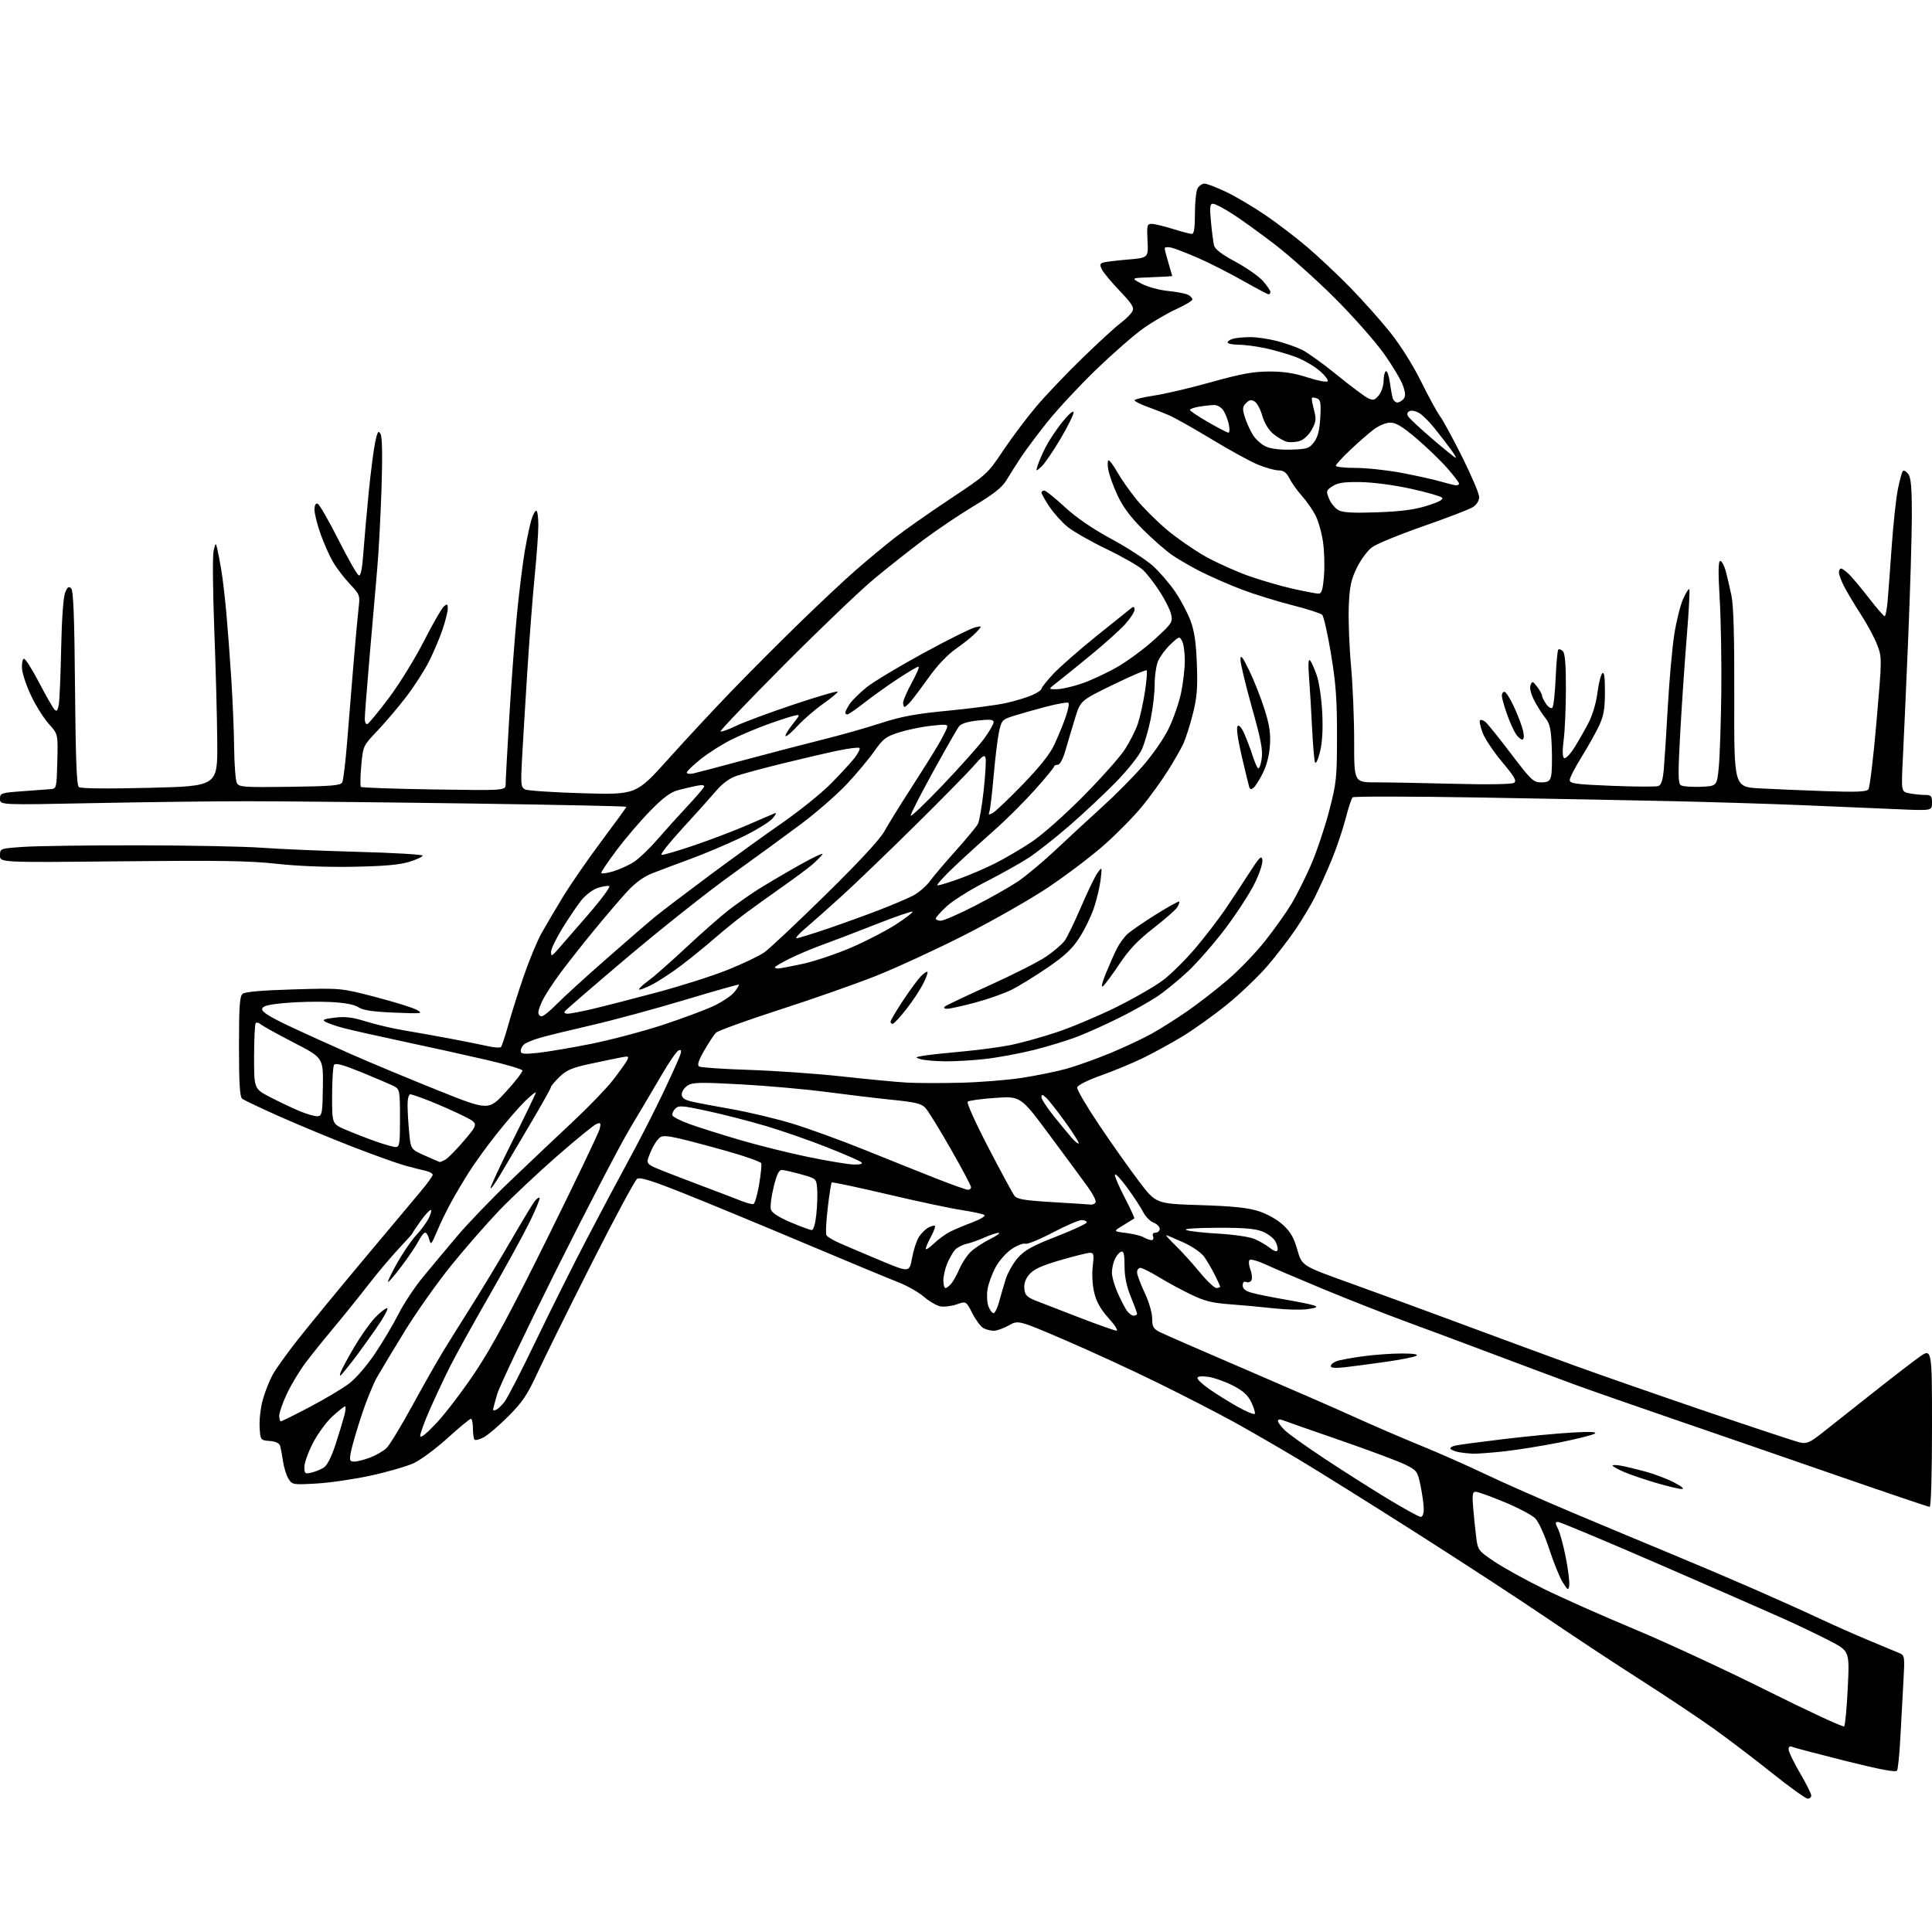 <?xml version="1.0" encoding="UTF-8" standalone="no"?>
<svg 
  version="1.1" 
  xmlns="http://www.w3.org/2000/svg" 
  xmlns:xlink="http://www.w3.org/1999/xlink" 
  xmlns:svg="http://www.w3.org/2000/svg"
  xmlns:rdf="http://www.w3.org/1999/02/22-rdf-syntax-ns#"
  xmlns:cc="http://creativecommons.org/ns#"
  xmlns:dc="http://purl.org/dc/elements/1.1/"
  viewBox="0 0 768 768"
  width="768"
  height="768"
>
<style>svg {background-color: white; }</style>"
<path stroke="none" fill="black" fill-rule="evenodd" d="M718.58,715.00C717.81,715.00 711.43,710.42 704.42,704.82C697.41,699.22 686.91,691.23 681.08,687.07C675.25,682.91 662.16,674.18 651.99,667.68C641.82,661.18 625.17,650.20 615.00,643.28C604.83,636.35 581.65,621.23 563.50,609.67C545.35,598.12 523.98,584.76 516.00,579.99C508.02,575.23 496.45,568.54 490.27,565.14C484.09,561.73 470.59,554.79 460.27,549.71C449.95,544.64 433.24,536.94 423.14,532.62C404.79,524.75 404.79,524.75 401.01,526.88C398.93,528.04 396.25,529.00 395.05,529.00C393.85,529.00 392.00,528.53 390.93,527.96C389.87,527.39 387.89,524.74 386.53,522.07C384.07,517.21 384.07,517.21 380.29,518.51C378.20,519.23 375.29,519.59 373.81,519.30C372.32,519.02 369.35,517.28 367.20,515.44C365.05,513.60 360.41,510.98 356.89,509.63C353.38,508.28 337.00,501.47 320.50,494.51C304.00,487.55 282.48,478.64 272.69,474.72C259.27,469.35 254.48,467.84 253.28,468.60C252.40,469.15 244.19,484.43 235.03,502.55C225.87,520.67 216.22,540.18 213.59,545.89C209.62,554.49 207.62,557.45 202.02,563.05C198.30,566.77 193.90,570.52 192.25,571.37C190.60,572.22 188.97,572.64 188.63,572.29C188.28,571.95 188.00,569.94 188.00,567.83C188.00,565.72 187.63,564.00 187.18,564.00C186.73,564.00 182.57,567.44 177.93,571.65C173.29,575.86 167.24,580.34 164.48,581.62C161.72,582.89 154.07,585.11 147.48,586.55C140.89,587.99 131.16,589.42 125.86,589.72C116.51,590.26 116.18,590.21 114.71,587.89C113.88,586.58 112.89,583.48 112.52,581.00C112.16,578.52 111.64,575.74 111.38,574.81C111.06,573.69 109.64,573.01 107.20,572.81C103.50,572.50 103.50,572.50 103.20,567.19C103.03,564.27 103.63,559.32 104.53,556.19C105.42,553.06 107.16,548.68 108.39,546.46C109.62,544.23 113.96,538.16 118.04,532.96C122.12,527.76 133.55,513.83 143.44,502.00C153.33,490.18 163.81,477.68 166.71,474.24C169.62,470.79 172.00,467.54 172.00,467.01C172.00,466.47 170.76,465.77 169.25,465.43C167.74,465.10 164.03,464.15 161.00,463.33C157.97,462.50 148.53,459.11 140.00,455.80C131.47,452.48 118.42,447.07 111.00,443.76C103.58,440.45 96.94,437.30 96.25,436.75C95.33,436.01 95.00,430.61 95.00,416.00C95.00,399.99 95.27,396.02 96.45,395.05C97.40,394.25 104.29,393.66 116.70,393.30C135.50,392.75 135.50,392.75 149.18,396.31C156.71,398.27 164.14,400.57 165.68,401.44C168.34,402.92 167.83,402.98 156.75,402.53C148.15,402.18 144.33,401.61 142.48,400.40C140.81,399.30 137.05,398.60 131.23,398.31C126.43,398.07 118.46,398.24 113.51,398.69C106.56,399.32 104.46,399.86 104.22,401.07C104.01,402.20 106.99,404.10 114.71,407.76C120.64,410.56 132.03,415.73 140.00,419.24C147.97,422.74 163.44,429.18 174.37,433.55C194.25,441.50 194.25,441.50 201.10,434.00C204.87,429.88 207.82,426.06 207.66,425.53C207.49,425.00 201.09,423.11 193.43,421.33C185.77,419.55 170.95,416.27 160.50,414.05C150.05,411.82 139.20,409.38 136.39,408.63C133.58,407.87 130.45,406.79 129.44,406.22C127.93,405.38 128.60,405.07 133.05,404.53C137.24,404.02 140.11,404.37 145.49,406.05C149.34,407.25 156.09,408.83 160.49,409.57C164.90,410.30 173.22,411.79 179.00,412.88C184.78,413.97 191.53,415.32 194.00,415.88C196.47,416.44 198.79,416.58 199.15,416.20C199.51,415.81 200.80,411.91 202.02,407.53C203.23,403.15 206.01,394.38 208.19,388.03C210.38,381.69 213.55,374.02 215.24,371.00C216.93,367.98 220.78,361.45 223.79,356.50C226.80,351.55 233.71,341.57 239.13,334.32C244.56,327.06 249.00,320.94 249.00,320.71C249.00,320.48 220.54,319.88 185.75,319.39C150.96,318.90 111.70,318.50 98.50,318.50C85.30,318.50 57.74,318.84 37.25,319.25C-0.00,320.00 -0.00,320.00 -0.00,317.59C-0.00,315.27 0.35,315.15 8.75,314.54C13.56,314.19 18.62,313.81 20.00,313.70C22.48,313.50 22.50,313.42 22.78,302.66C23.07,291.82 23.07,291.82 19.43,287.79C17.43,285.57 14.26,280.54 12.39,276.60C10.52,272.67 8.88,267.80 8.75,265.78C8.61,263.75 8.95,262.00 9.50,261.87C10.05,261.75 12.76,265.99 15.52,271.30C18.28,276.60 21.06,281.46 21.70,282.10C22.58,282.98 22.99,282.44 23.40,279.88C23.69,278.02 24.11,267.95 24.32,257.50C24.55,246.06 25.17,237.34 25.89,235.59C26.82,233.31 27.34,232.94 28.29,233.89C29.18,234.78 29.58,245.11 29.82,273.49C30.06,301.41 30.47,312.14 31.33,312.86C32.08,313.48 42.35,313.59 59.50,313.17C86.50,312.50 86.50,312.50 86.36,295.00C86.29,285.38 85.75,265.12 85.17,250.00C84.59,234.88 84.47,220.93 84.91,219.00C85.67,215.69 85.74,215.63 86.33,218.00C86.67,219.38 87.40,223.20 87.96,226.50C88.51,229.80 89.41,237.45 89.96,243.50C90.51,249.55 91.41,261.48 91.95,270.00C92.50,278.52 93.01,290.90 93.08,297.50C93.16,304.10 93.64,310.30 94.16,311.27C95.01,312.89 96.82,313.02 115.19,312.77C131.85,312.55 135.41,312.24 136.05,311.00C136.47,310.18 137.32,303.20 137.94,295.50C138.56,287.80 139.71,273.62 140.51,264.00C141.31,254.38 142.24,244.25 142.57,241.50C143.15,236.68 143.02,236.34 139.07,232.15C136.81,229.75 133.80,225.81 132.38,223.39C130.96,220.97 128.73,215.95 127.42,212.24C126.11,208.53 125.03,204.23 125.02,202.67C125.01,200.85 125.45,199.98 126.25,200.23C126.94,200.45 130.65,206.87 134.50,214.51C138.35,222.14 142.01,228.55 142.64,228.74C143.41,228.98 144.00,226.04 144.44,219.80C144.81,214.68 145.77,203.84 146.57,195.69C147.38,187.55 148.54,178.59 149.14,175.78C150.06,171.48 150.40,170.96 151.27,172.52C151.95,173.73 152.08,181.25 151.65,194.43C151.28,205.47 150.53,219.68 149.96,226.00C149.40,232.32 148.05,247.80 146.97,260.40C145.89,272.99 145.00,284.39 145.00,285.73C145.00,287.07 145.46,288.01 146.02,287.83C146.58,287.64 150.42,282.99 154.55,277.49C158.69,272.00 164.96,261.83 168.49,254.91C172.02,247.98 175.61,241.74 176.46,241.04C177.77,239.95 178.00,240.08 178.00,241.91C178.00,243.09 177.07,246.81 175.94,250.17C174.81,253.53 172.39,259.25 170.56,262.89C168.72,266.53 164.64,272.88 161.48,277.00C158.31,281.12 153.16,287.20 150.02,290.50C144.32,296.50 144.32,296.50 143.61,304.36C143.22,308.69 143.15,312.49 143.47,312.81C143.79,313.12 156.86,313.58 172.52,313.82C201.00,314.26 201.00,314.26 201.00,311.71C201.00,310.30 201.67,297.98 202.49,284.33C203.31,270.67 204.69,252.30 205.56,243.50C206.44,234.70 207.81,223.68 208.62,219.00C209.42,214.32 210.59,208.81 211.20,206.75C211.81,204.69 212.70,203.00 213.16,203.00C213.62,203.00 214.00,205.59 214.00,208.75C214.00,211.91 213.34,221.03 212.54,229.00C211.75,236.97 210.43,254.07 209.61,267.00C208.79,279.93 207.85,295.53 207.51,301.69C206.96,311.81 207.07,312.96 208.70,313.80C209.69,314.31 220.04,315.00 231.69,315.33C252.88,315.94 252.88,315.94 265.66,301.72C272.68,293.90 284.07,281.66 290.97,274.52C297.86,267.38 310.02,255.19 318.00,247.42C325.98,239.66 336.10,230.18 340.50,226.36C344.90,222.54 351.62,216.96 355.44,213.96C359.26,210.96 369.16,204.00 377.44,198.50C392.35,188.60 392.56,188.41 398.83,179.02C402.32,173.81 408.24,165.94 411.99,161.52C415.74,157.11 423.91,148.53 430.15,142.46C436.39,136.39 443.21,130.13 445.30,128.55C447.39,126.98 449.55,124.85 450.10,123.81C450.94,122.25 450.12,120.90 445.19,115.72C441.93,112.30 438.74,108.48 438.09,107.24C437.14,105.41 437.19,104.86 438.32,104.43C439.10,104.13 443.50,103.58 448.12,103.19C456.50,102.50 456.50,102.50 456.16,95.75C455.85,89.55 455.98,89.00 457.82,89.00C458.92,89.00 462.67,89.89 466.16,90.99C469.65,92.08 473.06,92.98 473.75,92.99C474.65,93.00 475.00,90.73 475.00,84.93C475.00,80.50 475.47,76.00 476.04,74.93C476.60,73.87 477.85,73.00 478.81,73.00C479.77,73.00 483.69,74.51 487.53,76.35C491.36,78.20 498.32,82.32 503.00,85.50C507.68,88.69 515.10,94.35 519.50,98.09C523.90,101.82 531.60,109.06 536.62,114.18C541.63,119.31 548.84,127.39 552.64,132.14C556.73,137.27 561.71,145.21 564.89,151.64C567.84,157.61 571.24,163.85 572.46,165.50C573.68,167.15 577.67,174.51 581.34,181.86C585.00,189.21 588.00,196.28 588.00,197.59C588.00,198.98 587.01,200.60 585.59,201.53C584.27,202.40 575.38,205.83 565.84,209.15C556.30,212.48 547.07,216.27 545.33,217.59C543.58,218.91 540.90,222.55 539.37,225.69C537.07,230.38 536.50,233.06 536.16,240.83C535.94,246.03 536.33,256.63 537.03,264.39C537.74,272.15 538.31,285.81 538.30,294.75C538.28,311.00 538.28,311.00 546.98,311.00C551.76,311.00 565.76,311.26 578.09,311.57C591.88,311.93 601.03,311.77 601.89,311.18C602.99,310.41 602.01,308.71 597.16,302.95C593.80,298.95 590.29,293.72 589.38,291.32C588.46,288.92 587.99,286.68 588.33,286.34C588.67,285.99 589.65,286.30 590.51,287.01C591.37,287.72 595.94,293.41 600.68,299.65C608.63,310.13 609.54,311.00 612.63,311.00C615.34,311.00 616.08,310.54 616.58,308.53C616.92,307.17 617.04,302.03 616.85,297.10C616.56,289.62 616.13,287.68 614.24,285.32C612.99,283.77 611.01,280.64 609.84,278.36C608.53,275.81 607.98,273.50 608.41,272.36C609.07,270.66 609.27,270.70 611.04,273.01C612.09,274.38 612.97,275.96 612.98,276.53C612.99,277.09 613.73,278.59 614.62,279.86C615.50,281.13 616.61,281.79 617.08,281.32C617.55,280.85 618.14,275.60 618.39,269.64C618.65,263.69 619.12,258.55 619.44,258.22C619.77,257.90 620.59,258.19 621.27,258.87C622.13,259.73 622.49,264.23 622.47,273.80C622.46,281.33 622.06,290.47 621.59,294.11C621.03,298.47 621.09,300.94 621.77,301.36C622.33,301.71 624.15,299.86 625.80,297.25C627.45,294.64 630.01,290.15 631.49,287.27C633.05,284.25 634.54,279.24 635.01,275.40C635.46,271.75 636.32,268.28 636.92,267.68C637.69,266.91 638.00,268.99 637.99,275.05C637.98,281.79 637.51,284.51 635.65,288.50C634.36,291.25 631.22,296.86 628.66,300.97C626.10,305.08 624.00,309.18 624.00,310.07C624.00,311.48 626.25,311.79 640.84,312.38C650.10,312.75 658.39,312.79 659.27,312.45C660.39,312.02 661.02,310.03 661.40,305.67C661.69,302.28 662.42,290.95 663.01,280.50C663.60,270.05 664.75,257.26 665.57,252.08C666.39,246.90 667.95,240.64 669.04,238.17C670.13,235.71 671.25,233.91 671.52,234.19C671.79,234.46 671.35,242.74 670.55,252.59C669.74,262.44 668.57,279.67 667.94,290.88C667.01,307.77 667.04,311.42 668.16,312.14C668.90,312.62 672.42,312.90 676.00,312.76C682.50,312.50 682.50,312.50 683.24,305.00C683.64,300.88 684.09,287.60 684.24,275.50C684.38,263.40 684.10,246.64 683.61,238.25C682.97,227.28 683.03,223.00 683.82,223.00C684.43,223.00 685.40,224.78 685.99,226.95C686.57,229.12 687.60,233.50 688.27,236.70C689.12,240.70 689.47,253.38 689.40,277.66C689.31,312.83 689.31,312.83 699.40,313.38C704.96,313.69 716.75,314.19 725.61,314.49C738.00,314.92 741.95,314.76 742.72,313.77C743.27,313.07 744.72,301.01 745.93,286.96C748.13,261.67 748.13,261.37 746.24,256.39C745.19,253.62 742.24,248.13 739.68,244.18C737.13,240.23 734.13,235.22 733.02,233.04C731.91,230.86 731.00,228.39 731.00,227.54C731.00,226.69 731.39,226.00 731.86,226.00C732.34,226.00 733.83,227.10 735.18,228.45C736.52,229.80 740.07,234.05 743.06,237.91C746.05,241.77 748.80,244.94 749.17,244.96C749.54,244.98 750.08,242.19 750.38,238.75C750.67,235.31 751.40,225.53 752.00,217.00C752.60,208.47 753.67,198.46 754.39,194.74C755.11,191.02 756.02,187.64 756.43,187.24C756.83,186.83 757.80,187.38 758.58,188.44C759.65,189.91 760.00,193.93 759.99,204.94C759.98,212.95 759.32,235.03 758.53,254.00C757.73,272.98 756.78,294.39 756.41,301.60C755.75,314.70 755.75,314.70 759.00,315.35C760.79,315.71 763.54,316.00 765.12,316.00C767.68,316.00 768.00,316.35 768.00,319.15C768.00,322.30 768.00,322.30 753.75,321.65C745.91,321.29 728.92,320.57 716.00,320.05C703.08,319.52 680.12,318.82 665.00,318.48C649.88,318.14 615.23,317.48 588.00,317.02C560.77,316.56 538.13,316.53 537.68,316.96C537.23,317.39 535.97,321.22 534.88,325.49C533.79,329.75 531.29,337.12 529.33,341.87C527.37,346.62 524.40,353.20 522.74,356.50C521.08,359.80 517.58,365.65 514.97,369.50C512.36,373.35 507.33,379.88 503.79,384.01C500.24,388.14 493.05,395.02 487.80,399.28C482.55,403.55 474.48,409.31 469.88,412.09C465.27,414.87 458.16,418.75 454.08,420.72C450.00,422.69 442.57,425.76 437.58,427.54C432.26,429.44 428.38,431.40 428.20,432.28C428.03,433.10 431.94,439.78 436.88,447.13C441.82,454.49 448.93,464.55 452.68,469.50C459.50,478.50 459.50,478.50 477.00,479.05C490.04,479.46 495.98,480.08 500.29,481.45C503.71,482.54 507.68,484.77 510.00,486.90C512.99,489.65 514.34,491.99 515.72,496.84C517.52,503.18 517.52,503.18 536.51,510.00C546.95,513.75 567.20,521.17 581.50,526.49C595.80,531.81 615.60,539.10 625.50,542.70C635.40,546.29 659.02,554.53 678.00,561.00C696.98,567.46 713.88,573.05 715.57,573.42C718.18,573.98 719.45,573.44 724.07,569.82C727.06,567.47 735.80,560.56 743.51,554.45C751.21,548.34 759.87,541.65 762.76,539.58C768.00,535.81 768.00,535.81 768.00,567.41C768.00,586.18 767.62,599.00 767.07,599.00C766.56,599.00 749.80,593.33 729.82,586.40C709.84,579.47 680.67,569.41 665.00,564.03C649.33,558.66 631.55,552.44 625.50,550.22C619.45,547.99 605.05,542.61 593.50,538.26C581.95,533.91 565.98,527.95 558.00,525.02C550.02,522.08 535.62,516.42 526.00,512.42C516.38,508.43 506.03,504.01 503.02,502.61C500.01,501.21 497.18,500.42 496.73,500.87C496.29,501.31 496.41,502.95 497.00,504.51C497.60,506.07 497.83,507.99 497.53,508.78C497.23,509.56 496.31,509.95 495.49,509.64C494.49,509.25 494.00,509.69 494.00,510.98C494.00,512.35 495.08,513.20 497.75,513.95C499.81,514.52 505.75,515.71 510.95,516.60C516.15,517.49 521.31,518.55 522.42,518.96C524.00,519.54 523.44,519.86 519.87,520.39C517.36,520.77 511.30,520.63 506.40,520.09C501.51,519.54 493.58,518.81 488.79,518.46C481.81,517.95 478.74,517.17 473.29,514.53C469.56,512.72 463.83,509.61 460.56,507.62C457.29,505.63 454.03,504.00 453.31,504.00C452.59,504.00 452.00,504.79 452.00,505.75C452.00,506.71 453.35,510.35 455.00,513.84C456.73,517.50 458.00,521.82 458.00,524.06C458.00,527.36 458.45,528.18 460.95,529.48C462.58,530.32 477.99,537.04 495.20,544.42C512.42,551.81 532.12,560.41 539.00,563.54C545.88,566.67 557.35,571.62 564.50,574.53C571.65,577.44 583.18,582.53 590.12,585.85C597.06,589.17 613.03,596.22 625.62,601.52C638.20,606.81 655.92,614.22 665.00,617.97C674.08,621.72 688.70,627.94 697.50,631.79C706.30,635.65 717.85,640.84 723.16,643.34C728.47,645.84 737.25,649.72 742.66,651.98C748.07,654.24 753.56,656.53 754.86,657.07C757.18,658.04 757.21,658.20 756.62,668.78C756.29,674.67 755.74,684.73 755.40,691.12C755.06,697.51 754.47,703.24 754.10,703.84C753.63,704.60 747.36,703.43 733.96,700.08C723.26,697.40 713.71,694.89 712.75,694.50C711.50,693.99 711.00,694.26 711.00,695.43C711.00,696.34 713.02,700.54 715.50,704.77C717.98,709.00 720.00,713.03 720.00,713.73C720.00,714.43 719.36,715.00 718.58,715.00zM733.09,686.26C733.49,685.84 734.13,678.94 734.52,670.92C735.22,656.34 735.22,656.34 727.36,652.26C723.04,650.02 714.77,646.06 709.00,643.46C703.23,640.86 681.01,631.15 659.64,621.87C638.27,612.59 620.15,605.00 619.37,605.00C618.15,605.00 618.14,605.39 619.34,607.75C620.11,609.26 621.50,614.42 622.44,619.22C623.38,624.02 623.99,628.97 623.79,630.22C623.46,632.34 623.28,632.26 621.22,629.00C620.00,627.08 617.57,621.09 615.81,615.69C613.99,610.12 611.60,604.88 610.28,603.56C609.00,602.28 603.50,599.38 598.04,597.11C592.59,594.85 587.44,593.00 586.60,593.00C585.33,593.00 585.17,594.12 585.64,599.75C585.96,603.46 586.50,608.72 586.86,611.44C587.48,616.18 587.78,616.56 594.01,620.74C597.58,623.14 606.35,627.99 613.50,631.52C620.65,635.05 636.85,642.26 649.50,647.53C662.15,652.80 685.97,663.84 702.44,672.07C718.90,680.29 732.70,686.68 733.09,686.26zM564.75,602.99C565.50,603.00 565.98,601.71 565.96,599.75C565.93,597.96 565.36,593.83 564.68,590.56C563.49,584.87 563.24,584.51 558.66,582.23C556.04,580.92 544.35,576.55 532.69,572.52C521.04,568.49 510.71,564.88 509.75,564.49C508.74,564.08 508.00,564.23 508.00,564.85C508.00,565.44 509.24,567.11 510.75,568.58C512.26,570.04 519.35,575.10 526.50,579.82C533.65,584.55 544.90,591.69 551.50,595.70C558.10,599.70 564.06,602.98 564.75,602.99zM668.50,591.90C667.40,591.90 662.67,590.76 658.00,589.38C653.33,588.00 647.59,586.03 645.25,584.99C642.91,583.96 641.00,582.87 641.00,582.58C641.00,582.29 642.46,582.31 644.25,582.62C646.04,582.93 650.42,583.98 654.00,584.95C657.58,585.91 662.75,587.88 665.50,589.31C668.56,590.90 669.72,591.90 668.50,591.90zM123.75,585.40C125.26,585.05 127.47,584.16 128.65,583.42C130.04,582.56 131.71,579.31 133.35,574.29C134.74,570.01 136.32,564.81 136.86,562.75C137.40,560.69 137.54,559.02 137.17,559.04C136.80,559.06 134.58,560.82 132.22,562.95C129.87,565.08 126.38,569.82 124.47,573.48C122.56,577.15 121.00,581.47 121.00,583.09C121.00,585.79 121.23,585.99 123.75,585.40zM140.87,581.00C142.02,581.00 144.88,580.26 147.23,579.36C149.58,578.46 152.48,576.77 153.67,575.61C154.86,574.45 159.41,566.98 163.77,559.00C168.13,551.02 173.62,541.35 175.96,537.50C178.30,533.65 183.49,525.33 187.50,519.00C191.50,512.67 198.43,501.20 202.89,493.50C207.35,485.80 211.67,478.63 212.49,477.57C213.31,476.51 214.21,475.87 214.49,476.15C214.76,476.43 213.03,480.67 210.64,485.58C208.24,490.49 201.03,503.64 194.62,514.82C188.20,525.99 181.13,538.77 178.90,543.20C176.67,547.64 173.08,555.28 170.92,560.18C168.76,565.08 167.02,569.86 167.04,570.79C167.07,571.90 169.37,570.07 173.54,565.64C177.10,561.86 184.04,552.72 188.98,545.32C195.64,535.33 203.08,521.51 217.84,491.68C228.78,469.58 238.02,450.27 238.38,448.78C238.94,446.41 238.78,446.15 237.13,446.78C236.09,447.17 229.00,452.96 221.37,459.63C213.74,466.31 203.45,475.98 198.50,481.13C193.55,486.29 184.95,496.13 179.38,503.02C173.82,509.90 165.54,521.60 160.98,529.02C156.43,536.43 151.42,544.75 149.85,547.50C148.29,550.25 145.47,557.23 143.59,563.00C141.71,568.77 139.85,575.19 139.47,577.25C138.85,580.61 139.00,581.00 140.87,581.00zM585.29,577.86C583.76,577.79 581.38,577.53 580.00,577.28C578.62,577.03 577.12,576.46 576.65,576.02C576.18,575.57 577.08,574.94 578.65,574.61C580.22,574.28 588.93,573.12 598.00,572.03C607.08,570.94 619.23,569.78 625.00,569.46C632.36,569.05 635.02,569.18 633.91,569.90C633.03,570.46 626.73,572.04 619.91,573.41C613.08,574.77 603.13,576.37 597.79,576.95C592.45,577.53 586.82,577.94 585.29,577.86zM111.64,565.00C111.99,565.00 117.18,562.42 123.17,559.28C129.15,556.13 136.17,551.96 138.76,550.00C141.46,547.96 145.88,542.83 149.14,537.97C152.26,533.31 156.45,526.24 158.45,522.26C160.45,518.29 164.77,511.76 168.05,507.76C171.33,503.77 177.50,496.38 181.76,491.35C186.02,486.31 195.57,476.38 203.00,469.28C210.43,462.18 221.57,451.63 227.78,445.83C233.98,440.03 241.11,432.63 243.62,429.40C246.13,426.16 248.65,422.66 249.21,421.61C250.14,419.86 249.95,419.75 246.87,420.34C245.01,420.69 239.52,421.83 234.67,422.87C227.40,424.43 225.22,425.36 222.42,428.08C220.54,429.90 219.00,431.74 219.00,432.16C219.00,432.58 215.33,439.13 210.84,446.71C206.34,454.29 200.95,463.43 198.84,467.00C196.73,470.57 195.01,472.93 195.01,472.24C195.00,471.55 199.05,462.89 204.00,453.00C208.95,443.11 213.00,434.70 213.00,434.31C213.00,433.92 211.15,435.37 208.89,437.55C206.63,439.72 201.56,445.55 197.63,450.50C193.69,455.45 188.63,462.43 186.38,466.00C184.13,469.57 180.91,475.02 179.23,478.09C177.54,481.17 175.06,486.29 173.72,489.47C171.46,494.83 171.23,495.06 170.62,492.63C170.26,491.18 169.53,490.00 169.01,490.00C168.48,490.00 167.31,491.46 166.41,493.25C165.51,495.04 162.49,499.53 159.70,503.23C156.91,506.94 154.46,509.79 154.25,509.58C154.03,509.37 155.72,505.89 158.00,501.85C160.28,497.81 163.64,492.93 165.46,491.00C167.29,489.07 169.52,486.04 170.42,484.25C171.32,482.46 171.67,481.00 171.20,481.00C170.72,481.00 168.91,482.99 167.17,485.41C165.43,487.84 164.00,489.99 164.00,490.19C164.00,490.39 161.56,493.13 158.57,496.29C155.58,499.45 150.09,505.97 146.37,510.77C142.65,515.57 136.40,523.33 132.49,528.00C128.57,532.67 123.52,538.98 121.26,542.00C119.00,545.02 115.76,550.42 114.07,554.00C112.38,557.58 111.00,561.51 111.00,562.75C111.00,563.99 111.29,565.00 111.64,565.00zM498.83,561.96C499.02,561.43 498.34,559.32 497.33,557.26C495.98,554.50 494.04,552.78 489.92,550.69C486.85,549.13 482.46,547.60 480.17,547.30C477.50,546.94 476.00,547.13 476.00,547.82C476.00,548.42 478.12,550.39 480.72,552.20C483.31,554.02 488.37,557.17 491.97,559.21C495.56,561.25 498.65,562.48 498.83,561.96zM197.25,560.40C197.94,560.10 199.44,558.66 200.59,557.18C201.74,555.71 207.34,544.83 213.02,533.00C218.70,521.17 227.81,502.95 233.27,492.50C238.72,482.05 246.36,467.70 250.23,460.61C254.10,453.53 260.08,441.83 263.51,434.61C266.94,427.40 270.06,420.49 270.44,419.26C270.95,417.59 270.78,417.15 269.77,417.54C269.02,417.82 265.98,422.21 263.02,427.28C260.06,432.35 254.41,441.90 250.46,448.50C246.51,455.10 233.37,480.33 221.26,504.56C209.16,528.80 198.52,551.14 197.63,554.22C196.73,557.29 196.00,560.06 196.00,560.37C196.00,560.68 196.56,560.70 197.25,560.40zM135.68,546.50C135.04,547.15 134.95,546.81 135.41,545.50C135.80,544.40 138.20,539.94 140.74,535.60C143.29,531.25 147.01,525.97 149.03,523.85C151.04,521.73 153.24,520.00 153.91,520.00C154.59,520.00 152.56,523.71 149.40,528.25C146.24,532.79 142.09,538.52 140.16,541.00C138.23,543.48 136.22,545.95 135.68,546.50zM534.75,543.49C530.85,543.93 529.00,543.79 529.00,543.05C529.00,542.44 530.01,541.57 531.25,541.10C532.49,540.63 537.28,539.75 541.91,539.13C546.53,538.51 553.51,538.01 557.41,538.03C562.07,538.05 563.98,538.37 562.97,538.96C562.13,539.45 556.73,540.52 550.97,541.34C545.21,542.16 537.91,543.13 534.75,543.49zM443.84,528.96C444.58,528.98 443.16,526.75 440.69,524.00C437.52,520.47 435.84,517.51 434.98,513.90C434.26,510.92 434.01,506.54 434.38,503.39C434.94,498.67 434.80,498.00 433.26,498.01C432.29,498.02 427.01,499.33 421.52,500.93C414.11,503.09 410.94,504.53 409.21,506.54C407.64,508.37 406.99,510.22 407.20,512.30C407.45,514.90 408.18,515.63 412.00,517.14C414.48,518.11 422.35,521.16 429.50,523.92C436.65,526.67 443.10,528.94 443.84,528.96zM450.62,523.00C451.38,523.00 452.00,522.66 452.00,522.25C451.99,521.84 450.88,518.80 449.52,515.50C447.82,511.37 447.04,507.57 447.02,503.28C447.01,498.45 446.70,497.18 445.64,497.59C444.88,497.87 443.76,499.23 443.14,500.60C442.51,501.97 442.00,504.37 442.00,505.92C442.00,507.47 442.97,510.94 444.15,513.62C445.33,516.31 446.96,519.51 447.76,520.75C448.57,521.99 449.85,523.00 450.62,523.00zM394.94,522.00C395.48,522.00 396.44,520.09 397.08,517.75C397.72,515.41 398.92,511.30 399.74,508.61C400.57,505.93 402.80,502.02 404.69,499.92C407.42,496.90 410.58,495.16 420.06,491.48C426.63,488.92 432.00,486.42 432.00,485.92C432.00,485.41 431.08,485.00 429.95,485.00C428.83,485.00 423.65,487.24 418.46,489.97C413.26,492.71 408.37,494.70 407.60,494.40C406.82,494.10 404.40,495.03 402.22,496.47C399.99,497.95 397.17,501.13 395.74,503.79C394.35,506.38 392.91,510.32 392.55,512.54C392.19,514.77 392.36,517.81 392.92,519.29C393.49,520.78 394.39,522.00 394.94,522.00zM375.85,512.00C376.31,512.00 377.35,511.21 378.16,510.25C378.96,509.29 380.44,506.62 381.43,504.32C382.42,502.03 384.44,498.99 385.91,497.58C387.39,496.17 390.82,493.91 393.55,492.56C396.27,491.21 397.82,490.09 397.00,490.07C396.18,490.06 393.65,490.89 391.38,491.91C389.12,492.94 385.90,494.08 384.24,494.45C382.57,494.81 380.50,495.89 379.64,496.84C378.78,497.79 377.38,500.23 376.54,502.25C375.69,504.28 375.00,507.30 375.00,508.97C375.00,510.64 375.38,512.00 375.85,512.00zM483.54,512.00C484.34,512.00 485.00,511.76 485.00,511.46C485.00,511.16 484.04,509.03 482.87,506.71C481.70,504.39 479.82,501.20 478.70,499.61C477.53,497.95 473.99,495.51 470.36,493.86C466.88,492.29 463.83,491.00 463.56,491.00C463.29,491.00 465.03,492.91 467.43,495.25C469.83,497.59 474.11,502.31 476.93,505.75C479.76,509.19 482.73,512.00 483.54,512.00zM362.56,500.06C363.14,496.85 364.38,493.07 365.31,491.65C366.24,490.23 367.94,488.57 369.09,487.95C370.23,487.34 371.38,487.05 371.65,487.31C371.91,487.57 371.19,489.51 370.06,491.63C368.93,493.74 368.00,495.90 368.00,496.43C368.00,496.96 369.46,496.00 371.25,494.31C373.04,492.61 375.93,490.51 377.67,489.63C379.41,488.75 383.39,487.08 386.51,485.91C389.63,484.74 391.81,483.44 391.34,483.03C390.88,482.61 386.90,481.73 382.50,481.06C378.10,480.40 364.72,477.56 352.77,474.74C340.82,471.93 330.85,469.82 330.61,470.06C330.38,470.30 329.66,474.88 329.03,480.24C328.39,485.60 328.17,490.47 328.54,491.07C328.92,491.67 331.31,493.09 333.86,494.21C336.41,495.34 343.68,498.42 350.00,501.07C361.50,505.88 361.50,505.88 362.56,500.06zM507.84,496.97C508.06,496.33 507.67,494.75 506.98,493.45C506.28,492.16 503.97,490.41 501.84,489.55C498.94,488.39 494.38,488.02 483.73,488.06C475.07,488.10 470.31,488.45 471.56,488.96C472.70,489.42 478.45,490.07 484.34,490.40C490.23,490.73 496.64,491.66 498.58,492.47C500.53,493.28 503.32,494.89 504.78,496.05C506.54,497.43 507.59,497.74 507.84,496.97zM457.72,492.97C458.40,492.99 458.68,492.33 458.36,491.50C458.00,490.55 458.38,490.00 459.39,490.00C460.28,490.00 461.00,489.31 461.00,488.48C461.00,487.64 459.90,486.53 458.55,486.02C457.20,485.51 455.34,483.60 454.42,481.79C453.49,479.98 450.67,475.66 448.14,472.20C445.61,468.73 443.38,466.35 443.20,466.91C443.01,467.47 444.75,471.56 447.06,476.00C449.37,480.44 451.09,484.20 450.88,484.36C450.67,484.52 448.70,485.74 446.50,487.07C442.50,489.49 442.50,489.49 447.61,490.12C450.43,490.47 453.58,491.24 454.61,491.84C455.65,492.45 457.05,492.95 457.72,492.97zM322.67,488.97C323.37,488.99 324.10,486.51 324.50,482.75C324.87,479.31 325.02,474.70 324.83,472.50C324.50,468.53 324.45,468.49 318.50,466.83C315.20,465.91 311.76,465.12 310.86,465.08C309.64,465.02 308.78,466.78 307.52,471.93C306.58,475.74 306.10,479.75 306.45,480.85C306.86,482.13 309.66,483.93 314.29,485.89C318.26,487.57 322.03,488.95 322.67,488.97zM299.50,478.62C300.05,478.47 301.06,475.00 301.75,470.92C302.44,466.84 302.82,463.01 302.60,462.42C302.37,461.82 296.41,459.69 289.34,457.69C282.28,455.69 273.60,453.39 270.05,452.57C265.21,451.45 263.26,451.37 262.24,452.22C261.48,452.84 260.28,454.51 259.56,455.93C258.84,457.34 257.96,459.44 257.61,460.59C257.08,462.31 257.64,462.97 260.73,464.30C262.80,465.20 270.57,468.22 278.00,471.01C285.43,473.81 293.07,476.73 295.00,477.50C296.93,478.26 298.95,478.77 299.50,478.62zM433.69,478.85C434.35,478.93 435.17,478.54 435.51,477.98C435.86,477.42 434.44,474.61 432.35,471.73C430.27,468.85 423.43,459.58 417.15,451.12C405.72,435.73 405.72,435.73 395.61,436.43C390.05,436.81 385.12,437.49 384.66,437.95C384.20,438.40 387.90,446.59 392.87,456.14C397.84,465.69 402.49,474.29 403.21,475.26C404.28,476.72 406.91,477.17 418.50,477.87C426.20,478.33 433.04,478.77 433.69,478.85zM384.75,472.96C385.44,472.98 386.00,472.51 386.00,471.91C386.00,471.31 382.36,464.45 377.90,456.66C373.45,448.87 368.94,441.56 367.88,440.42C366.31,438.71 363.93,438.13 354.73,437.20C348.55,436.57 336.75,435.16 328.50,434.07C320.25,432.98 304.97,431.62 294.55,431.05C278.16,430.16 275.30,430.23 273.30,431.54C272.04,432.37 271.00,433.92 271.00,434.98C271.00,436.40 272.02,437.17 274.75,437.83C276.81,438.33 284.01,439.71 290.74,440.88C297.46,442.06 308.26,444.63 314.74,446.58C321.21,448.54 334.38,453.32 344.00,457.21C353.62,461.10 366.45,466.23 372.50,468.61C378.55,470.98 384.06,472.94 384.75,472.96zM339.45,462.92C341.94,462.97 343.05,462.65 342.45,462.05C341.93,461.53 335.77,458.84 328.77,456.07C321.77,453.29 310.75,449.46 304.27,447.55C297.80,445.63 287.43,442.97 281.22,441.63C271.14,439.45 269.79,439.36 268.43,440.71C267.59,441.55 267.08,442.74 267.28,443.37C267.49,443.99 270.54,445.54 274.08,446.82C277.61,448.10 286.57,450.93 294.00,453.12C301.43,455.31 313.80,458.39 321.50,459.96C329.20,461.54 337.28,462.87 339.45,462.92zM174.82,461.93C174.99,461.97 175.97,461.55 177.01,461.00C178.04,460.45 181.43,456.99 184.55,453.32C190.21,446.64 190.21,446.64 184.47,443.73C181.31,442.14 175.45,439.52 171.45,437.92C167.44,436.31 163.68,435.00 163.08,435.00C162.47,435.00 162.00,436.86 162.01,439.25C162.01,441.59 162.30,446.51 162.65,450.18C163.28,456.87 163.28,456.87 168.89,459.37C171.97,460.74 174.64,461.90 174.82,461.93zM157.25,455.96C158.82,456.00 159.00,454.80 159.00,444.54C159.00,433.67 158.88,433.01 156.75,431.86C155.51,431.20 149.79,428.73 144.03,426.38C136.39,423.26 133.35,422.43 132.79,423.30C132.37,423.96 132.02,429.51 132.02,435.63C132.00,446.75 132.00,446.75 137.25,449.02C140.14,450.26 145.43,452.33 149.00,453.60C152.57,454.88 156.29,455.94 157.25,455.96zM428.80,454.53C429.05,454.28 426.66,450.47 423.49,446.07C420.31,441.66 416.88,437.30 415.86,436.37C414.34,434.99 414.00,434.95 414.00,436.15C414.00,436.95 416.19,440.31 418.86,443.63C421.53,446.95 424.76,450.86 426.03,452.33C427.31,453.79 428.55,454.78 428.80,454.53zM126.35,443.73C128.02,443.52 128.22,442.38 128.35,432.00C128.50,420.50 128.50,420.50 116.87,414.50C110.48,411.20 104.59,407.94 103.78,407.26C102.98,406.58 102.02,406.31 101.66,406.68C101.30,407.04 101.00,413.06 101.00,420.07C101.00,432.80 101.00,432.80 107.25,436.06C110.69,437.85 115.97,440.37 119.00,441.64C122.03,442.91 125.33,443.85 126.35,443.73zM381.50,430.42C389.20,430.24 400.23,429.38 406.00,428.50C411.77,427.62 419.78,425.99 423.80,424.89C427.81,423.78 435.71,420.96 441.35,418.63C446.99,416.30 454.51,412.76 458.05,410.77C461.60,408.77 467.95,404.75 472.17,401.82C476.40,398.89 483.53,393.35 488.03,389.50C492.53,385.65 499.24,378.68 502.93,374.00C506.63,369.32 511.34,362.68 513.41,359.24C515.47,355.79 518.97,348.82 521.17,343.74C523.38,338.66 526.59,329.10 528.32,322.50C531.27,311.22 531.46,309.42 531.48,292.50C531.50,278.12 531.02,271.59 529.10,260.00C527.78,252.03 526.20,245.01 525.60,244.40C524.99,243.80 519.55,242.05 513.50,240.52C507.45,238.98 498.53,236.22 493.68,234.37C488.84,232.52 481.70,229.42 477.82,227.48C473.95,225.54 468.69,222.52 466.14,220.79C463.59,219.05 458.31,214.45 454.41,210.57C449.50,205.68 446.38,201.50 444.27,197.00C442.60,193.43 440.94,188.81 440.57,186.75C440.21,184.69 440.27,183.00 440.70,183.00C441.14,183.00 442.71,185.14 444.19,187.75C445.66,190.36 449.05,195.19 451.71,198.48C454.37,201.76 459.86,207.23 463.91,210.63C467.97,214.02 474.93,218.83 479.39,221.32C483.85,223.80 491.55,227.25 496.50,228.99C501.45,230.74 509.32,233.01 514.00,234.06C518.67,235.10 523.22,235.97 524.10,235.98C525.37,236.00 525.83,234.54 526.29,229.08C526.61,225.27 526.45,219.17 525.93,215.53C525.42,211.89 524.08,207.11 522.95,204.91C521.83,202.71 519.42,199.24 517.59,197.20C515.77,195.17 513.52,192.04 512.61,190.25C511.36,187.80 510.28,186.99 508.22,186.98C506.73,186.96 503.02,185.93 500.00,184.68C496.98,183.44 488.69,178.89 481.59,174.58C474.48,170.27 466.83,165.97 464.59,165.02C462.34,164.07 458.36,162.52 455.75,161.57C453.14,160.61 451.00,159.51 451.00,159.12C451.00,158.73 454.49,157.89 458.75,157.25C463.01,156.62 473.25,154.21 481.50,151.90C493.30,148.60 498.20,147.70 504.50,147.68C510.25,147.67 514.53,148.32 519.73,150.02C523.70,151.32 527.30,152.02 527.73,151.59C528.15,151.16 526.75,149.28 524.60,147.42C522.46,145.56 518.18,143.08 515.10,141.92C512.02,140.76 506.57,139.19 503.00,138.42C499.43,137.66 494.59,137.03 492.25,137.02C489.91,137.01 488.00,136.60 488.00,136.12C488.00,135.63 489.01,134.96 490.25,134.63C491.49,134.30 494.54,134.02 497.04,134.01C499.54,134.01 504.26,134.69 507.54,135.54C510.82,136.39 515.30,137.95 517.50,139.02C519.70,140.08 526.00,144.61 531.50,149.08C537.00,153.56 542.57,157.71 543.87,158.32C545.89,159.27 546.51,159.09 548.12,157.10C549.15,155.82 550.00,153.28 550.00,151.45C550.00,149.62 550.40,147.87 550.89,147.57C551.38,147.27 552.08,149.15 552.44,151.76C552.81,154.37 553.34,157.29 553.62,158.25C553.91,159.21 554.72,160.00 555.44,160.00C556.17,160.00 557.27,159.37 557.91,158.61C558.79,157.55 558.74,156.26 557.69,153.24C556.94,151.05 553.47,145.26 549.98,140.38C546.49,135.50 537.76,125.64 530.57,118.47C523.38,111.30 512.77,101.80 507.00,97.35C501.23,92.91 493.62,87.41 490.09,85.13C486.57,82.86 483.02,81.00 482.20,81.00C480.96,81.00 480.82,82.19 481.38,88.16C481.74,92.11 482.30,96.33 482.60,97.56C482.98,99.07 485.72,101.16 491.14,104.07C495.53,106.44 500.44,109.88 502.06,111.72C503.68,113.56 505.00,115.50 505.00,116.03C505.00,116.57 504.69,117.00 504.31,117.00C503.94,117.00 499.32,114.56 494.06,111.59C488.80,108.61 480.90,104.59 476.50,102.66C472.10,100.73 467.26,98.85 465.75,98.47C464.20,98.08 463.00,98.20 463.00,98.73C463.00,99.25 463.67,101.89 464.49,104.59C465.31,107.29 465.98,109.59 465.99,109.71C466.00,109.82 462.29,110.05 457.75,110.21C449.50,110.50 449.50,110.50 453.74,112.76C456.11,114.03 460.73,115.30 464.24,115.65C467.68,115.99 471.29,116.68 472.25,117.17C473.21,117.67 474.00,118.50 474.00,119.03C474.00,119.55 471.10,121.30 467.55,122.91C464.00,124.52 458.07,127.99 454.38,130.62C450.69,133.25 442.33,140.56 435.79,146.86C429.26,153.17 420.63,162.41 416.62,167.41C412.61,172.41 407.80,178.83 405.92,181.67C404.04,184.52 401.44,188.62 400.14,190.78C398.37,193.74 395.14,196.31 387.25,201.05C381.47,204.54 372.40,210.63 367.12,214.59C361.83,218.55 353.00,225.52 347.50,230.08C342.00,234.65 325.89,250.05 311.70,264.31C297.51,278.57 286.14,290.47 286.42,290.75C286.70,291.03 289.54,290.02 292.72,288.50C295.90,286.98 306.26,283.14 315.75,279.97C325.24,276.80 333.00,274.55 333.00,274.96C333.00,275.37 330.39,277.54 327.19,279.78C324.00,282.02 319.46,285.95 317.10,288.50C314.75,291.06 312.58,292.91 312.29,292.62C312.00,292.33 313.22,290.25 315.00,288.00C318.25,283.90 318.25,283.90 315.37,284.59C313.79,284.97 309.12,286.50 305.00,287.99C300.88,289.48 294.55,292.15 290.94,293.92C287.34,295.68 281.82,299.16 278.69,301.65C275.56,304.13 273.00,306.58 273.00,307.10C273.00,307.62 274.24,307.76 275.75,307.42C277.26,307.08 286.60,304.62 296.50,301.95C306.40,299.29 320.12,295.72 327.00,294.01C333.88,292.31 344.23,289.38 350.00,287.50C358.35,284.79 363.87,283.76 377.00,282.50C386.07,281.63 396.43,280.25 400.00,279.45C403.57,278.65 408.19,277.25 410.25,276.34C412.31,275.44 414.00,274.30 414.00,273.81C414.00,273.32 416.11,270.66 418.70,267.89C421.28,265.13 429.04,258.33 435.95,252.76C442.85,247.20 449.06,242.23 449.75,241.70C450.63,241.04 451.00,241.24 451.00,242.37C451.00,243.27 449.31,245.86 447.25,248.15C445.19,250.43 439.06,255.95 433.62,260.40C428.19,264.86 422.15,269.74 420.20,271.25C416.64,274.00 416.64,274.00 420.07,273.97C421.96,273.96 426.43,272.95 430.01,271.72C433.60,270.50 439.94,267.55 444.11,265.16C448.27,262.78 454.96,257.82 458.97,254.16C465.84,247.88 466.22,247.30 465.56,244.29C465.18,242.53 463.15,238.44 461.05,235.20C458.95,231.96 455.95,228.08 454.37,226.58C452.79,225.09 446.32,221.38 440.00,218.33C433.68,215.29 426.64,211.28 424.36,209.42C422.08,207.56 418.82,203.93 417.11,201.35C415.40,198.77 414.00,196.28 414.00,195.83C414.00,195.37 414.50,195.00 415.10,195.00C415.71,195.00 419.35,197.92 423.20,201.48C427.84,205.77 434.12,210.08 441.77,214.23C448.13,217.68 455.54,222.48 458.24,224.90C460.93,227.32 464.95,231.99 467.18,235.27C469.41,238.55 472.16,243.77 473.30,246.87C474.80,250.95 475.48,255.69 475.78,264.13C476.12,273.56 475.82,277.29 474.15,283.87C473.02,288.34 471.31,293.68 470.35,295.74C469.38,297.81 466.61,302.65 464.17,306.50C461.74,310.35 457.22,316.62 454.12,320.42C451.03,324.23 444.32,331.07 439.21,335.63C434.10,340.18 423.95,347.88 416.66,352.75C409.36,357.62 394.19,366.25 382.95,371.93C371.70,377.62 355.98,384.86 348.00,388.02C340.02,391.18 322.83,397.22 309.78,401.42C296.74,405.63 285.41,409.73 284.61,410.53C283.81,411.33 281.71,414.52 279.94,417.60C277.62,421.65 277.06,423.42 277.93,423.96C278.59,424.36 287.54,424.97 297.81,425.30C308.09,425.63 324.82,426.81 335.00,427.93C345.18,429.05 356.65,430.14 360.50,430.35C364.35,430.57 373.80,430.60 381.50,430.42zM375.50,421.89C371.65,421.84 367.38,421.46 366.00,421.05C363.61,420.33 363.66,420.27 367.00,419.68C368.93,419.34 375.90,418.58 382.50,417.99C389.10,417.40 397.88,416.22 402.00,415.37C406.12,414.52 414.23,412.26 420.00,410.35C425.77,408.44 436.35,403.99 443.50,400.47C450.65,396.94 459.14,392.06 462.36,389.62C465.58,387.18 471.43,381.36 475.36,376.70C479.29,372.03 484.59,365.13 487.14,361.36C489.69,357.59 493.96,351.12 496.61,347.00C500.72,340.62 501.50,339.86 501.81,341.88C502.02,343.23 500.64,347.35 498.63,351.38C496.68,355.30 491.52,363.23 487.16,369.02C482.80,374.80 476.14,382.45 472.36,386.02C468.57,389.58 462.99,394.15 459.94,396.17C456.90,398.19 450.36,401.87 445.42,404.34C440.48,406.82 433.08,410.18 428.97,411.81C424.86,413.44 416.77,415.94 411.00,417.37C405.23,418.80 396.45,420.43 391.50,420.98C386.55,421.53 379.35,421.94 375.50,421.89zM213.75,418.54C217.46,418.15 226.94,416.55 234.82,414.98C242.69,413.40 255.52,410.02 263.32,407.46C271.12,404.90 280.29,401.49 283.70,399.88C287.11,398.27 290.83,395.77 291.96,394.32C293.10,392.88 293.89,391.56 293.73,391.40C293.57,391.24 283.80,394.00 272.03,397.54C260.26,401.08 243.62,405.58 235.06,407.55C226.50,409.52 217.30,411.77 214.62,412.55C211.94,413.33 209.13,414.48 208.37,415.11C207.62,415.73 207.00,416.92 207.00,417.74C207.00,418.99 208.12,419.12 213.75,418.54zM354.85,407.00C354.38,407.00 354.00,406.61 354.00,406.13C354.00,405.65 356.19,401.94 358.87,397.88C361.55,393.82 364.75,389.46 365.97,388.18C367.20,386.91 368.41,386.08 368.67,386.34C368.93,386.60 368.15,388.76 366.93,391.15C365.71,393.54 362.69,398.09 360.21,401.25C357.73,404.41 355.32,407.00 354.85,407.00zM215.29,404.00C216.00,404.00 218.59,401.94 221.04,399.42C223.49,396.89 232.25,388.89 240.50,381.64C248.75,374.38 257.75,366.61 260.50,364.36C263.25,362.11 273.00,354.70 282.17,347.89C291.33,341.07 304.35,331.68 311.10,327.00C317.84,322.32 326.49,315.35 330.30,311.50C334.11,307.65 338.37,303.03 339.76,301.22C341.14,299.42 342.00,297.67 341.66,297.32C341.32,296.98 337.32,297.49 332.77,298.44C328.22,299.40 318.43,301.68 311.00,303.51C303.57,305.34 295.48,307.52 293.00,308.35C289.93,309.39 287.23,311.37 284.50,314.57C282.30,317.15 276.32,323.82 271.22,329.37C266.12,334.93 262.39,339.63 262.94,339.81C263.49,340.00 269.47,338.25 276.22,335.94C282.97,333.63 292.55,329.97 297.50,327.81C302.45,325.64 307.18,323.61 308.00,323.28C308.82,322.95 308.38,323.92 307.00,325.44C305.62,326.95 300.00,330.35 294.50,332.98C289.00,335.61 280.00,339.41 274.50,341.43C269.00,343.45 262.16,346.02 259.31,347.14C255.85,348.50 252.51,350.93 249.31,354.40C246.66,357.27 240.68,364.28 236.00,369.98C231.32,375.68 225.32,383.31 222.65,386.92C219.99,390.54 216.95,395.17 215.90,397.21C214.86,399.25 214.00,401.61 214.00,402.46C214.00,403.31 214.58,404.00 215.29,404.00zM225.69,402.97C226.69,402.96 231.10,402.11 235.50,401.08C239.90,400.05 251.35,397.11 260.94,394.55C270.53,391.99 283.28,387.93 289.28,385.52C295.29,383.11 301.84,379.98 303.85,378.56C305.86,377.15 316.78,366.88 328.12,355.75C341.37,342.74 349.74,333.71 351.52,330.50C353.05,327.75 357.78,320.10 362.04,313.50C366.30,306.90 371.10,299.25 372.70,296.50C374.31,293.75 375.94,290.66 376.32,289.63C376.98,287.88 376.60,287.81 370.28,288.49C366.57,288.88 360.83,290.06 357.52,291.10C352.14,292.79 351.08,293.60 347.50,298.69C345.30,301.82 340.35,307.73 336.50,311.82C332.65,315.91 324.55,322.97 318.50,327.50C312.45,332.03 299.85,341.22 290.50,347.93C281.16,354.64 262.60,369.37 249.26,380.65C235.92,391.94 224.76,401.58 224.45,402.09C224.14,402.59 224.70,402.99 225.69,402.97zM376.55,401.00C375.40,401.00 374.99,400.65 375.55,400.14C376.07,399.67 384.15,395.83 393.50,391.61C402.85,387.38 412.94,382.26 415.93,380.21C418.91,378.17 422.19,375.36 423.20,373.98C424.22,372.59 427.18,366.49 429.78,360.42C432.38,354.35 435.31,348.28 436.30,346.94C438.09,344.50 438.09,344.50 437.54,349.50C437.23,352.25 436.06,357.29 434.93,360.69C433.80,364.10 431.18,369.51 429.10,372.72C426.20,377.20 423.27,379.96 416.42,384.65C411.51,388.00 405.13,391.93 402.24,393.39C399.35,394.85 392.82,397.16 387.74,398.52C382.66,399.88 377.62,401.00 376.55,401.00zM258.91,391.55C256.21,392.91 254.01,393.69 254.02,393.27C254.03,392.85 255.72,391.30 257.77,389.83C259.82,388.36 266.58,382.41 272.79,376.61C279.00,370.80 286.65,364.08 289.79,361.67C292.93,359.26 297.98,355.71 301.00,353.78C304.02,351.85 311.41,347.49 317.41,344.09C323.42,340.68 327.69,338.70 326.91,339.67C326.14,340.65 324.25,342.52 322.73,343.83C321.21,345.14 315.81,349.14 310.73,352.71C305.65,356.29 299.02,361.06 296.00,363.31C292.98,365.56 287.57,369.95 284.00,373.05C280.43,376.16 274.42,381.03 270.66,383.88C266.89,386.73 261.61,390.18 258.91,391.55zM438.48,392.01C437.59,392.76 438.02,390.84 439.64,386.85C441.06,383.36 443.02,378.93 444.01,377.00C445.00,375.07 446.86,372.52 448.15,371.33C449.44,370.13 454.51,366.64 459.41,363.57C464.31,360.50 468.51,358.17 468.73,358.40C468.95,358.62 468.62,359.64 467.98,360.65C467.34,361.67 463.06,365.43 458.47,369.00C452.33,373.78 448.77,377.53 445.01,383.17C442.21,387.38 439.27,391.36 438.48,392.01zM309.30,385.00C310.02,385.00 314.44,384.16 319.13,383.14C323.82,382.11 332.45,379.21 338.31,376.70C344.17,374.18 352.17,370.04 356.10,367.51C360.02,364.97 363.00,362.67 362.73,362.40C362.46,362.12 355.77,364.44 347.87,367.56C339.96,370.67 330.35,374.35 326.50,375.73C322.65,377.12 316.91,379.55 313.75,381.14C310.59,382.73 308.00,384.25 308.00,384.51C308.00,384.78 308.59,385.00 309.30,385.00zM221.79,377.39C223.28,375.69 228.73,369.41 233.91,363.45C239.08,357.48 242.80,352.43 242.17,352.22C241.53,352.01 239.45,352.36 237.54,352.99C235.62,353.62 232.72,355.83 231.06,357.92C229.41,360.00 226.02,365.02 223.53,369.06C221.04,373.10 219.02,377.33 219.04,378.45C219.08,380.27 219.39,380.14 221.79,377.39zM316.62,372.97C317.24,372.98 322.87,371.25 329.12,369.12C335.38,366.98 344.62,363.64 349.65,361.69C354.69,359.74 360.62,357.21 362.85,356.08C365.07,354.95 368.13,352.33 369.66,350.26C371.19,348.19 375.88,342.68 380.07,338.00C384.27,333.32 388.17,328.60 388.74,327.50C389.32,326.40 390.33,320.52 391.00,314.44C391.67,308.35 392.03,302.50 391.79,301.44C391.43,299.81 390.66,300.31 387.01,304.50C384.62,307.25 374.07,317.97 363.58,328.33C353.09,338.69 340.22,351.06 334.99,355.83C329.75,360.60 323.23,366.40 320.49,368.72C317.74,371.03 316.01,372.95 316.62,372.97zM373.98,366.00C375.07,366.00 381.03,363.41 387.23,360.24C393.43,357.08 401.19,352.69 404.49,350.49C407.78,348.30 414.77,342.45 420.02,337.50C425.27,332.55 433.55,324.90 438.42,320.50C443.29,316.10 450.42,308.90 454.27,304.50C458.27,299.92 462.71,293.49 464.64,289.47C466.50,285.61 468.68,279.31 469.49,275.47C470.30,271.64 470.97,265.88 470.98,262.68C470.99,259.49 470.51,255.95 469.91,254.83C468.85,252.85 468.71,252.89 465.29,256.14C463.35,257.99 461.14,260.95 460.38,262.72C459.62,264.49 459.00,268.67 459.00,272.01C459.00,275.35 458.29,281.55 457.42,285.79C456.55,290.03 454.98,295.47 453.93,297.87C452.86,300.30 448.35,306.00 443.75,310.73C439.21,315.40 430.81,323.28 425.08,328.24C419.36,333.20 411.99,338.99 408.73,341.10C405.46,343.21 397.81,347.48 391.74,350.59C385.67,353.69 378.74,358.04 376.35,360.25C373.96,362.45 372.00,364.65 372.00,365.13C372.00,365.61 372.89,366.00 373.98,366.00zM372.69,351.95C373.35,351.98 377.17,350.82 381.19,349.37C385.21,347.93 391.65,345.17 395.50,343.24C399.35,341.30 405.88,337.48 410.00,334.74C414.27,331.90 423.10,324.09 430.50,316.62C437.65,309.40 445.12,301.02 447.10,298.00C449.08,294.97 451.42,290.34 452.31,287.70C453.19,285.06 454.46,279.33 455.13,274.96C455.80,270.59 456.10,266.77 455.81,266.48C455.52,266.18 449.48,268.77 442.39,272.22C429.50,278.50 429.50,278.50 427.35,285.50C426.17,289.35 424.46,295.09 423.55,298.25C422.52,301.84 421.35,304.00 420.45,304.00C419.65,304.00 418.99,304.34 418.99,304.75C418.98,305.16 415.49,309.39 411.24,314.13C406.98,318.88 399.90,325.93 395.50,329.79C391.10,333.66 383.90,340.21 379.50,344.36C375.10,348.51 372.04,351.92 372.69,351.95zM243.74,346.38C246.34,345.60 250.12,343.87 252.12,342.54C254.13,341.21 258.19,337.32 261.14,333.91C264.09,330.49 269.43,324.57 273.00,320.75C276.57,316.93 279.67,313.33 279.88,312.75C280.13,312.07 279.10,311.93 276.94,312.36C275.11,312.73 271.78,313.51 269.55,314.10C266.57,314.88 263.65,317.05 258.47,322.33C254.61,326.27 248.65,333.24 245.22,337.81C241.80,342.38 239.00,346.50 239.00,346.96C239.00,347.43 241.13,347.16 243.74,346.38zM140.50,344.55C129.91,344.75 118.41,344.30 110.00,343.37C99.16,342.17 86.98,341.98 48.25,342.38C0.00,342.88 0.00,342.88 -0.00,340.09C-0.00,337.30 -0.00,337.30 9.15,336.65C14.19,336.29 34.78,336.01 54.90,336.03C75.03,336.05 97.12,336.48 104.00,336.99C110.88,337.50 128.09,338.23 142.25,338.62C156.41,339.00 168.00,339.68 168.00,340.12C168.00,340.56 165.64,341.67 162.75,342.57C158.96,343.77 152.77,344.32 140.50,344.55zM374.75,312.08C381.76,304.72 389.17,296.41 391.22,293.60C393.26,290.80 394.95,287.88 394.97,287.12C394.99,286.02 393.72,285.88 388.75,286.41C384.62,286.85 382.06,287.65 381.19,288.79C380.47,289.73 375.86,297.80 370.94,306.73C366.02,315.66 362.00,323.52 362.00,324.21C362.00,324.90 367.74,319.44 374.75,312.08zM394.60,323.21C395.64,322.65 401.02,317.54 406.54,311.85C413.30,304.87 417.40,299.71 419.12,296.00C420.53,292.98 422.51,288.15 423.53,285.27C424.55,282.40 425.09,279.76 424.73,279.40C424.38,279.05 420.36,279.74 415.79,280.94C411.23,282.14 405.40,283.79 402.84,284.61C398.43,286.02 398.12,286.36 397.14,290.80C396.58,293.39 395.61,301.26 395.00,308.31C394.39,315.35 393.62,321.82 393.29,322.68C392.81,323.94 393.06,324.04 394.60,323.21zM498.31,313.15C497.37,313.93 496.90,313.86 496.58,312.86C496.34,312.11 495.00,306.56 493.59,300.53C491.98,293.63 491.39,289.21 491.98,288.62C492.58,288.02 493.63,289.31 494.81,292.09C495.85,294.51 497.27,298.30 497.97,300.50C498.67,302.70 499.60,304.89 500.04,305.37C500.48,305.85 501.14,304.23 501.51,301.77C502.05,298.16 501.31,294.20 497.59,281.00C495.07,272.02 493.04,263.52 493.09,262.09C493.15,260.09 493.94,261.08 496.57,266.50C498.44,270.35 501.15,277.21 502.60,281.75C504.63,288.11 505.14,291.42 504.82,296.25C504.57,300.17 503.52,304.29 502.01,307.29C500.69,309.93 499.02,312.57 498.31,313.15zM524.69,299.00C523.90,302.13 523.05,303.85 522.73,303.00C522.42,302.18 521.90,296.10 521.58,289.50C521.27,282.90 520.72,273.90 520.38,269.50C519.96,264.21 520.08,261.84 520.74,262.50C521.29,263.05 522.50,265.75 523.44,268.50C524.39,271.28 525.36,277.93 525.62,283.50C525.93,290.19 525.62,295.32 524.69,299.00zM605.10,294.00C604.52,294.00 603.35,292.93 602.49,291.63C601.64,290.33 600.05,286.74 598.97,283.65C597.89,280.57 597.00,277.36 597.00,276.52C597.00,275.69 597.47,275.00 598.05,275.00C598.63,275.00 600.39,277.81 601.97,281.25C603.55,284.69 605.13,288.96 605.50,290.75C605.91,292.78 605.76,294.00 605.10,294.00zM336.83,284.00C336.37,284.00 336.00,283.66 336.01,283.25C336.01,282.84 336.80,281.30 337.77,279.83C338.74,278.37 341.80,275.36 344.56,273.16C347.33,270.95 357.45,264.87 367.05,259.64C376.65,254.41 385.85,249.81 387.50,249.42C390.50,248.72 390.50,248.72 388.08,251.35C386.75,252.80 383.22,255.67 380.24,257.73C376.87,260.04 372.77,264.31 369.42,268.98C366.46,273.12 363.16,277.51 362.10,278.75C361.05,279.99 359.91,281.00 359.59,281.00C359.27,281.00 359.00,280.25 359.00,279.33C359.00,278.42 360.57,274.82 362.48,271.33C364.40,267.85 365.58,265.00 365.11,265.00C364.64,265.00 360.94,267.18 356.88,269.86C352.82,272.53 346.83,276.80 343.58,279.36C340.32,281.91 337.28,284.00 336.83,284.00zM547.50,203.65C557.03,203.31 562.33,202.61 567.37,201.01C572.09,199.53 573.92,198.52 573.21,197.81C572.65,197.25 567.08,195.66 560.84,194.28C554.35,192.85 545.85,191.72 540.96,191.64C534.29,191.53 531.82,191.89 529.71,193.27C527.15,194.95 527.08,195.21 528.33,198.27C529.05,200.05 530.73,202.09 532.07,202.81C533.86,203.77 537.94,203.99 547.50,203.65zM578.75,192.91C579.44,192.96 580.00,192.65 580.00,192.23C580.00,191.81 577.88,189.05 575.30,186.09C572.71,183.13 567.24,177.85 563.14,174.36C557.58,169.61 554.93,168.00 552.69,168.00C550.98,168.00 548.14,169.16 546.09,170.71C544.12,172.20 539.91,175.87 536.75,178.86C533.59,181.85 531.00,184.69 531.00,185.15C531.00,185.62 534.52,186.00 538.83,186.00C543.14,186.00 551.35,186.88 557.08,187.96C562.81,189.04 569.75,190.57 572.50,191.37C575.25,192.17 578.06,192.86 578.75,192.91zM413.98,185.50C411.73,187.50 411.73,187.50 412.50,185.00C412.92,183.62 414.29,180.45 415.55,177.94C416.81,175.43 419.76,170.95 422.10,167.99C424.45,165.02 426.54,163.13 426.76,163.77C426.97,164.42 424.69,169.12 421.69,174.22C418.68,179.33 415.21,184.40 413.98,185.50zM578.70,182.00C578.99,182.00 577.98,180.31 576.45,178.25C574.92,176.19 572.12,172.57 570.23,170.21C568.34,167.84 565.72,165.21 564.40,164.35C563.09,163.48 561.31,163.05 560.45,163.38C559.43,163.77 559.17,164.48 559.70,165.43C560.15,166.23 564.49,170.29 569.34,174.44C574.19,178.60 578.40,182.00 578.70,182.00zM513.40,178.73C519.65,178.52 520.49,178.24 522.37,175.72C523.86,173.71 524.55,171.01 524.83,165.98C525.16,160.19 524.95,158.92 523.57,158.39C522.66,158.04 521.74,157.92 521.53,158.14C521.32,158.35 521.67,160.45 522.30,162.82C523.30,166.58 523.20,167.59 521.47,170.75C520.32,172.87 518.34,174.74 516.71,175.28C515.17,175.78 512.84,175.93 511.53,175.60C510.23,175.27 507.79,173.85 506.12,172.45C504.26,170.88 502.58,168.12 501.79,165.30C501.08,162.78 499.72,160.22 498.77,159.62C497.43,158.78 496.65,158.92 495.35,160.22C493.90,161.67 493.83,162.47 494.81,165.71C495.45,167.79 496.88,170.99 498.00,172.81C499.12,174.63 501.49,176.75 503.27,177.54C505.27,178.42 509.12,178.88 513.40,178.73zM488.33,172.00C488.79,172.00 488.85,170.54 488.48,168.75C488.11,166.96 487.16,164.49 486.38,163.25C485.59,162.01 483.96,161.00 482.73,161.01C481.50,161.02 478.81,161.30 476.75,161.64C474.69,161.98 473.00,162.57 473.00,162.94C473.00,163.32 476.26,165.51 480.25,167.81C484.24,170.11 487.87,171.99 488.33,172.00z" />

</svg>